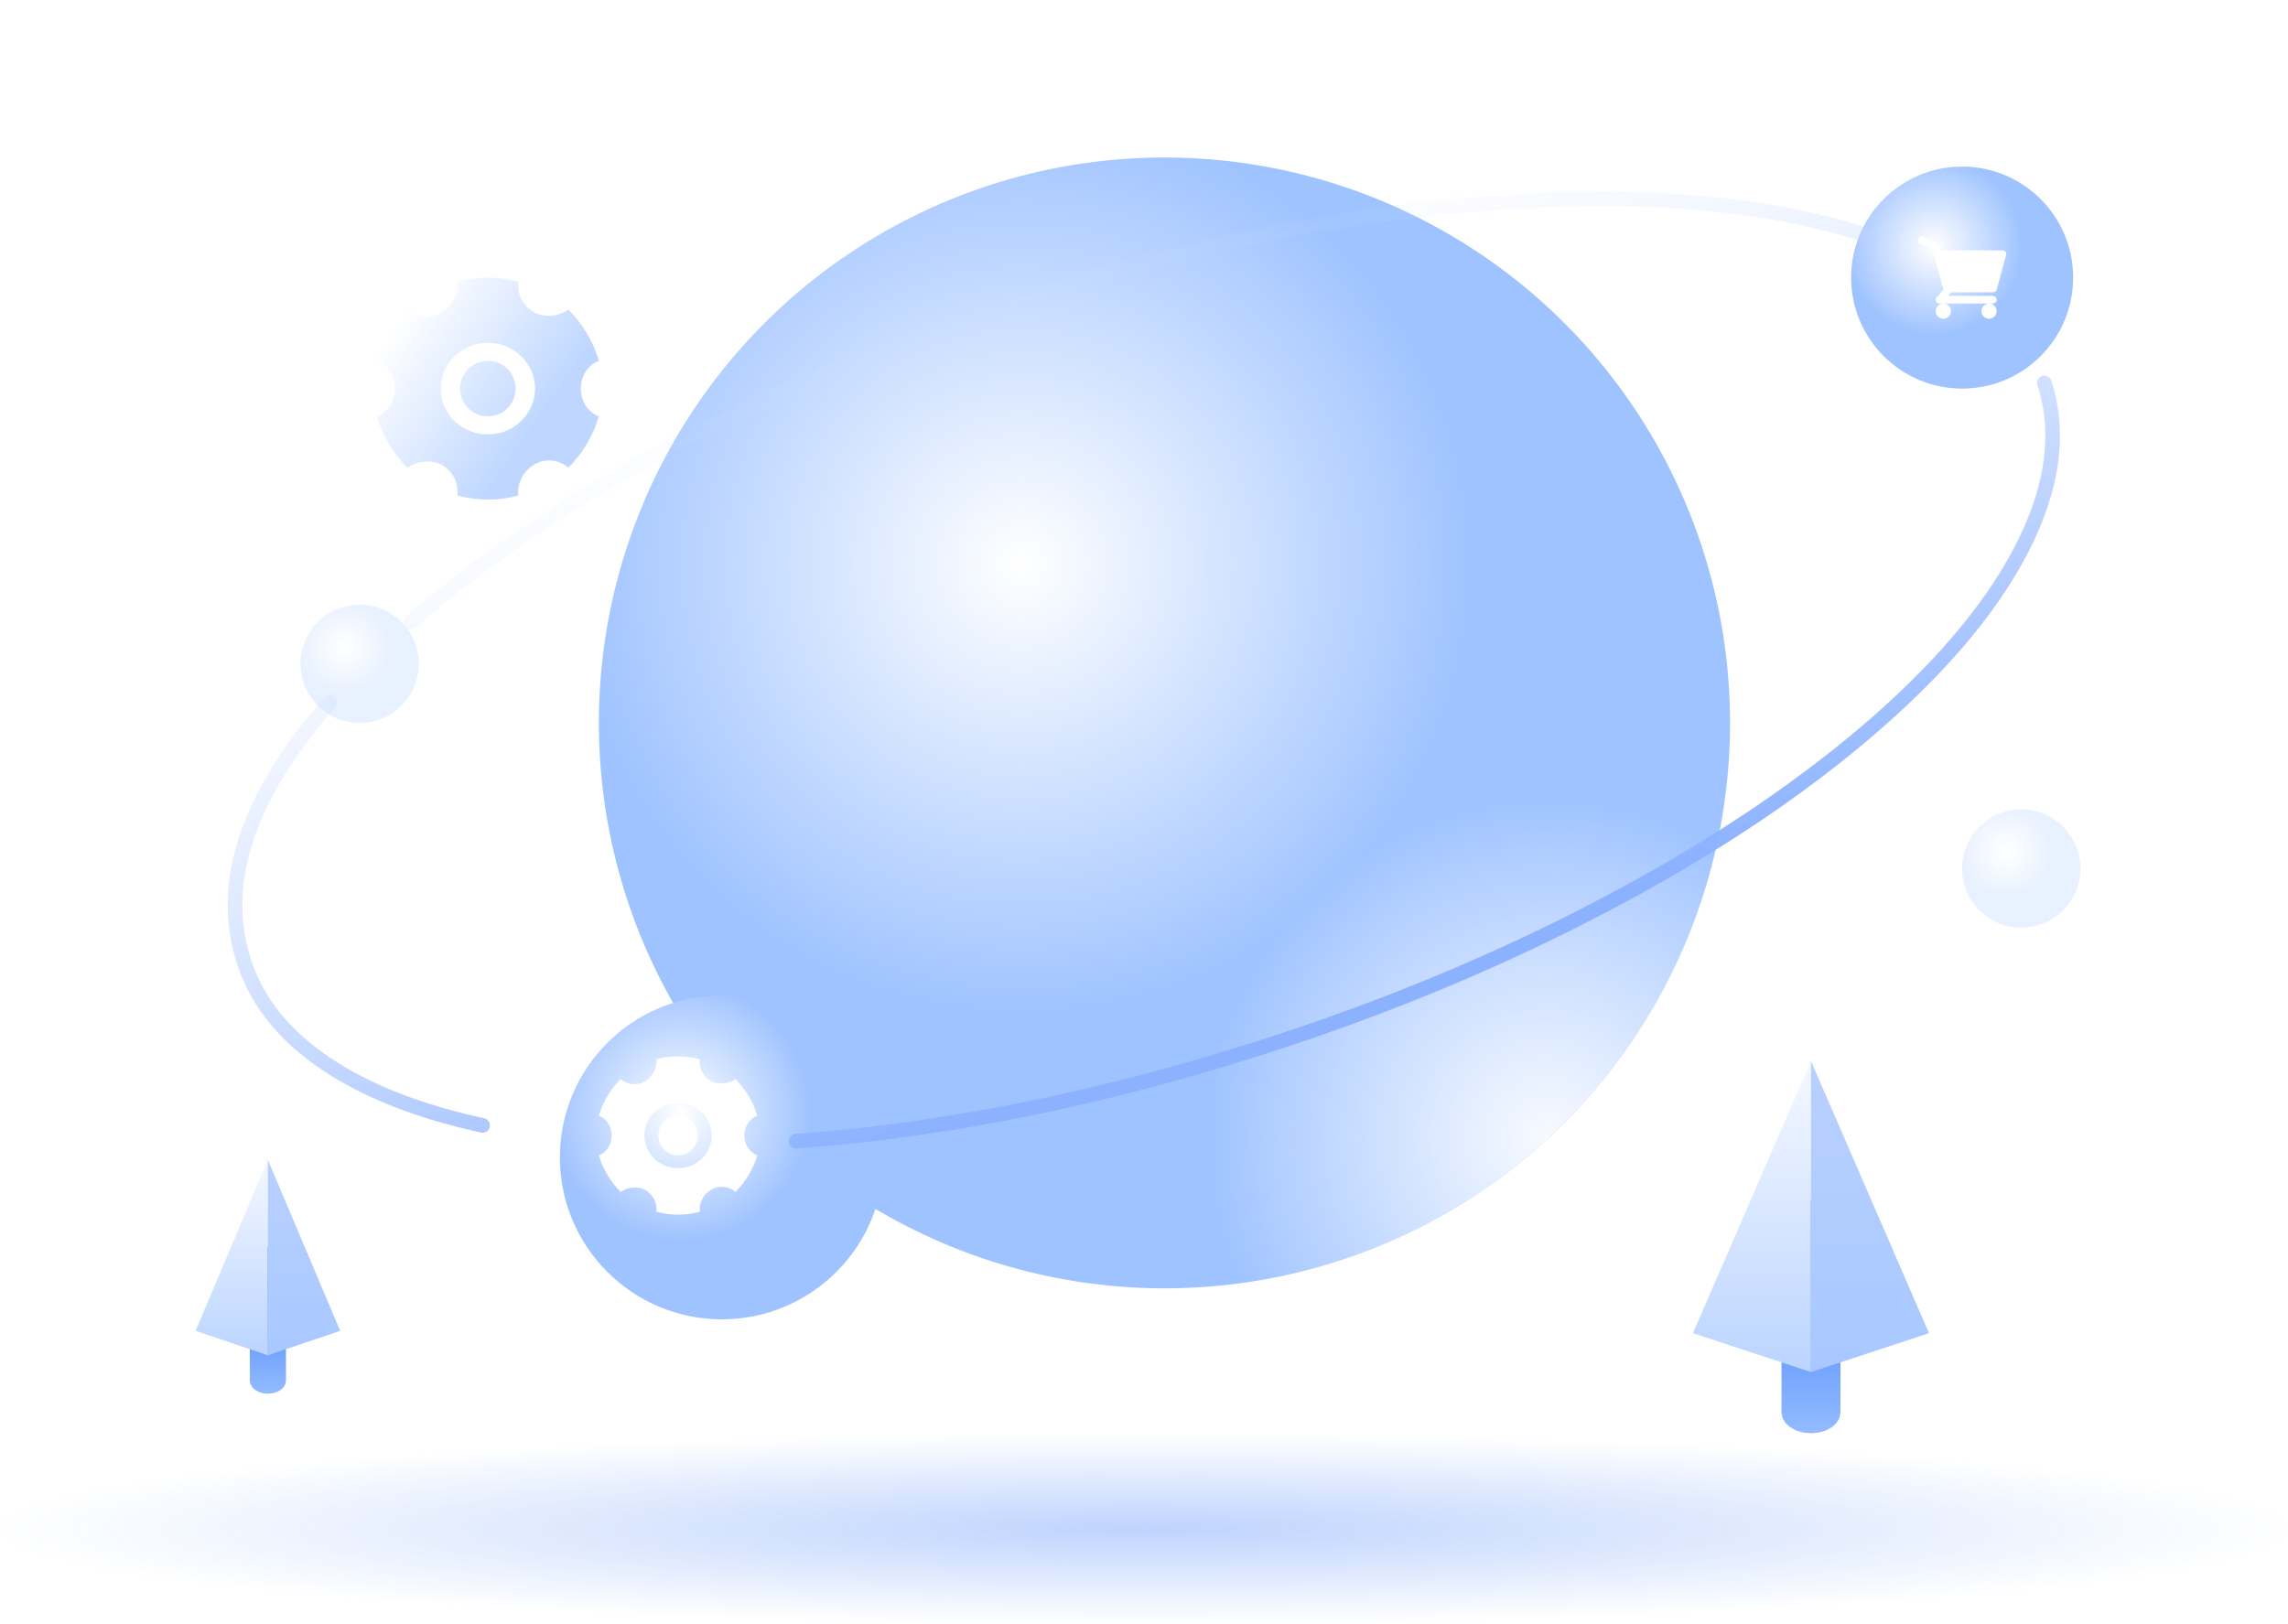 <svg xmlns="http://www.w3.org/2000/svg" xmlns:xlink="http://www.w3.org/1999/xlink" fill="none" version="1.1" width="175.788" height="124.827" viewBox="0 0 175.788 124.827"><defs><linearGradient x1="0.5" y1="0" x2="0.5" y2="1" id="master_svg0_1_0807"><stop offset="0%" stop-color="#286EFA" stop-opacity="1"/><stop offset="1.276%" stop-color="#286EFA" stop-opacity="1"/><stop offset="100%" stop-color="#93BBFF" stop-opacity="1"/></linearGradient><linearGradient x1="0.5" y1="0" x2="0.5" y2="1" id="master_svg1_1_0810"><stop offset="0%" stop-color="#F4F8FF" stop-opacity="1"/><stop offset="1.276%" stop-color="#F4F8FF" stop-opacity="1"/><stop offset="100%" stop-color="#BBD4FF" stop-opacity="1"/></linearGradient><linearGradient x1="0.5" y1="0" x2="0.5" y2="1" id="master_svg2_1_0813"><stop offset="0%" stop-color="#B8D0FF" stop-opacity="1"/><stop offset="1.276%" stop-color="#B8D0FF" stop-opacity="1"/><stop offset="100%" stop-color="#A8C8FF" stop-opacity="1"/></linearGradient><linearGradient x1="0.5" y1="0" x2="0.5" y2="1" id="master_svg3_1_0807"><stop offset="0%" stop-color="#286EFA" stop-opacity="1"/><stop offset="1.276%" stop-color="#286EFA" stop-opacity="1"/><stop offset="100%" stop-color="#93BBFF" stop-opacity="1"/></linearGradient><linearGradient x1="0.5" y1="0" x2="0.5" y2="1" id="master_svg4_1_0810"><stop offset="0%" stop-color="#F4F8FF" stop-opacity="1"/><stop offset="1.276%" stop-color="#F4F8FF" stop-opacity="1"/><stop offset="100%" stop-color="#BBD4FF" stop-opacity="1"/></linearGradient><linearGradient x1="0.5" y1="0" x2="0.5" y2="1" id="master_svg5_1_0813"><stop offset="0%" stop-color="#B8D0FF" stop-opacity="1"/><stop offset="1.276%" stop-color="#B8D0FF" stop-opacity="1"/><stop offset="100%" stop-color="#A8C8FF" stop-opacity="1"/></linearGradient><radialGradient cx="0" cy="0" r="1" gradientUnits="userSpaceOnUse" id="master_svg6_1_0125" gradientTransform="translate(87.894 117.49) rotate(90) scale(7.338 87.894)"><stop offset="0%" stop-color="#286EFA" stop-opacity="1"/><stop offset="100%" stop-color="#286EFA" stop-opacity="0"/></radialGradient><filter id="master_svg7_1_0883" filterUnits="objectBoundingBox" color-interpolation-filters="sRGB" x="0" y="0" width="9.086" height="9.086"><feFlood flood-opacity="0" result="BackgroundImageFix"/><feBlend mode="normal" in="SourceGraphic" in2="BackgroundImageFix" result="shape"/><feGaussianBlur in="BackgroundImage" stdDeviation="2.804"/><feComposite in2="SourceAlpha" operator="in" result="effect1_foregroundBlur"/><feBlend mode="normal" in="SourceGraphic" in2="effect1_foregroundBlur" result="shape"/></filter><radialGradient cx="0" cy="0" r="1" gradientUnits="userSpaceOnUse" id="master_svg8_1_0885" gradientTransform="translate(26.479 49.731) rotate(63.706) scale(3.635 3.635)"><stop offset="0%" stop-color="#FFFFFF" stop-opacity="1"/><stop offset="100%" stop-color="#9FC3FF" stop-opacity="1"/></radialGradient><filter id="master_svg9_1_0889" filterUnits="objectBoundingBox" color-interpolation-filters="sRGB" x="0" y="0" width="9.086" height="9.086"><feFlood flood-opacity="0" result="BackgroundImageFix"/><feBlend mode="normal" in="SourceGraphic" in2="BackgroundImageFix" result="shape"/><feGaussianBlur in="BackgroundImage" stdDeviation="2.804"/><feComposite in2="SourceAlpha" operator="in" result="effect1_foregroundBlur"/><feBlend mode="normal" in="SourceGraphic" in2="effect1_foregroundBlur" result="shape"/></filter><radialGradient cx="0" cy="0" r="1" gradientUnits="userSpaceOnUse" id="master_svga_1_0885" gradientTransform="translate(154.147 65.466) rotate(63.706) scale(3.635 3.635)"><stop offset="0%" stop-color="#FFFFFF" stop-opacity="1"/><stop offset="100%" stop-color="#9FC3FF" stop-opacity="1"/></radialGradient><filter id="master_svgb_1_0859" filterUnits="objectBoundingBox" color-interpolation-filters="sRGB" x="0" y="0" width="86.908" height="86.908"><feFlood flood-opacity="0" result="BackgroundImageFix"/><feBlend mode="normal" in="SourceGraphic" in2="BackgroundImageFix" result="shape"/><feColorMatrix in="SourceAlpha" type="matrix" result="hardAlpha" values="0 0 0 0 0 0 0 0 0 0 0 0 0 0 0 0 0 0 127 0"/><feOffset dy="0" dx="0"/><feGaussianBlur stdDeviation="0.176"/><feComposite in2="hardAlpha" operator="arithmetic" k2="-1" k3="1"/><feColorMatrix type="matrix" values="0 0 0 0 1 0 0 0 0 1 0 0 0 0 1 0 0 0 1 0"/><feBlend mode="normal" in2="shape" result="effect1_innerShadow"/><feGaussianBlur in="BackgroundImage" stdDeviation="0.881"/><feComposite in2="SourceAlpha" operator="in" result="effect2_foregroundBlur"/><feBlend mode="normal" in="SourceGraphic" in2="effect2_foregroundBlur" result="shape"/></filter><radialGradient cx="0" cy="0" r="1" gradientUnits="userSpaceOnUse" id="master_svgc_1_0861" gradientTransform="translate(78.486 43.28) rotate(63.706) scale(34.773 34.773)"><stop offset="0%" stop-color="#FFFFFF" stop-opacity="1"/><stop offset="100%" stop-color="#9FC3FF" stop-opacity="1"/></radialGradient><radialGradient cx="0" cy="0" r="1" gradientUnits="userSpaceOnUse" id="master_svgd_1_0862" gradientTransform="translate(118.896 87.478) rotate(32.471) scale(26.157 26.157)"><stop offset="0%" stop-color="#F7FAFF" stop-opacity="1"/><stop offset="100%" stop-color="#FFFFFF" stop-opacity="0"/></radialGradient><filter id="master_svge_1_0870" filterUnits="objectBoundingBox" color-interpolation-filters="sRGB" x="-6.729" y="-8.411" width="45.078" height="45.078"><feFlood flood-opacity="0" result="BackgroundImageFix"/><feColorMatrix in="SourceAlpha" type="matrix" values="0 0 0 0 0 0 0 0 0 0 0 0 0 0 0 0 0 0 127 0"/><feOffset dy="1.682" dx="3.365"/><feGaussianBlur stdDeviation="2.523"/><feColorMatrix type="matrix" values="0 0 0 0 0.157 0 0 0 0 0.431 0 0 0 0 0.98 0 0 0 0.39 0"/><feBlend mode="normal" in2="BackgroundImageFix" result="effect1_dropShadow"/><feBlend mode="normal" in="SourceGraphic" in2="effect1_dropShadow" result="shape"/><feColorMatrix in="SourceAlpha" type="matrix" result="hardAlpha" values="0 0 0 0 0 0 0 0 0 0 0 0 0 0 0 0 0 0 127 0"/><feOffset dy="0" dx="0"/><feGaussianBlur stdDeviation="0.561"/><feComposite in2="hardAlpha" operator="arithmetic" k2="-1" k3="1"/><feColorMatrix type="matrix" values="0 0 0 0 1 0 0 0 0 1 0 0 0 0 1 0 0 0 1 0"/><feBlend mode="normal" in2="shape" result="effect2_innerShadow"/><feGaussianBlur in="BackgroundImage" stdDeviation="2.804"/><feComposite in2="SourceAlpha" operator="in" result="effect3_foregroundBlur"/><feBlend mode="normal" in="SourceGraphic" in2="effect3_foregroundBlur" result="shape"/></filter><radialGradient cx="0" cy="0" r="1" gradientUnits="userSpaceOnUse" id="master_svgf_1_0872" gradientTransform="translate(48.952 83.75) rotate(63.706) scale(9.959 9.959)"><stop offset="0%" stop-color="#FFFFFF" stop-opacity="1"/><stop offset="100%" stop-color="#9FC3FF" stop-opacity="1"/></radialGradient><filter id="master_svgg_1_0878" filterUnits="objectBoundingBox" color-interpolation-filters="sRGB" x="0" y="0" width="17.061" height="17.061"><feFlood flood-opacity="0" result="BackgroundImageFix"/><feBlend mode="normal" in="SourceGraphic" in2="BackgroundImageFix" result="shape"/><feColorMatrix in="SourceAlpha" type="matrix" result="hardAlpha" values="0 0 0 0 0 0 0 0 0 0 0 0 0 0 0 0 0 0 127 0"/><feOffset dy="0" dx="0"/><feGaussianBlur stdDeviation="0.561"/><feComposite in2="hardAlpha" operator="arithmetic" k2="-1" k3="1"/><feColorMatrix type="matrix" values="0 0 0 0 1 0 0 0 0 1 0 0 0 0 1 0 0 0 1 0"/><feBlend mode="normal" in2="shape" result="effect1_innerShadow"/><feGaussianBlur in="BackgroundImage" stdDeviation="2.804"/><feComposite in2="SourceAlpha" operator="in" result="effect2_foregroundBlur"/><feBlend mode="normal" in="SourceGraphic" in2="effect2_foregroundBlur" result="shape"/></filter><radialGradient cx="0" cy="0" r="1" gradientUnits="userSpaceOnUse" id="master_svgh_1_0703" gradientTransform="translate(148.596 18.924) rotate(63.706) scale(6.826 6.826)"><stop offset="0%" stop-color="#FFFFFF" stop-opacity="1"/><stop offset="100%" stop-color="#9FC3FF" stop-opacity="1"/></radialGradient><linearGradient x1="0.124" y1="0.159" x2="0.757" y2="0.599" id="master_svgi_1_0898"><stop offset="0%" stop-color="#FFFFFF" stop-opacity="1"/><stop offset="100%" stop-color="#BFD7FF" stop-opacity="1"/></linearGradient><linearGradient x1="0.587" y1="0.948" x2="0.535" y2="-0.035" id="master_svgj_1_0858"><stop offset="0%" stop-color="#8CB2FF" stop-opacity="1"/><stop offset="100%" stop-color="#DBE7FF" stop-opacity="0"/></linearGradient></defs><g><g><g><path d="M136.873,92.225C136.873,92.225,141.404,92.225,141.404,92.225C141.404,92.225,141.404,108.56,141.404,108.56C141.404,108.56,141.317,108.993,141.317,108.993C141.317,108.993,141.099,109.363,141.099,109.363C141.099,109.363,140.741,109.686,140.741,109.686C140.741,109.686,140.282,109.937,140.282,109.937C140.282,109.937,139.754,110.092,139.754,110.092C139.754,110.092,139.139,110.152,139.139,110.152C139.139,110.152,138.523,110.092,138.523,110.092C138.523,110.092,137.999,109.937,137.999,109.937C137.999,109.937,137.536,109.686,137.536,109.686C137.536,109.686,137.183,109.363,137.183,109.363C137.183,109.363,136.96,108.993,136.96,108.993C136.96,108.993,136.873,108.56,136.873,108.56C136.873,108.56,136.873,92.225,136.873,92.225C136.873,92.225,136.873,92.225,136.873,92.225Z" fill="url(#master_svg0_1_0807)" fill-opacity="1"/></g><g><path d="M139.139,81.544C139.139,81.544,130.071,102.459,130.071,102.459C130.071,102.459,139.139,105.447,139.139,105.447C139.139,105.447,139.139,81.544,139.139,81.544C139.139,81.544,139.139,81.544,139.139,81.544Z" fill-rule="evenodd" fill="url(#master_svg1_1_0810)" fill-opacity="1"/></g><g transform="matrix(-1,0,0,1,296.411,0)"><path d="M157.273,81.544C157.273,81.544,148.206,102.459,148.206,102.459C148.206,102.459,157.273,105.447,157.273,105.447C157.273,105.447,157.273,81.544,157.273,81.544C157.273,81.544,157.273,81.544,157.273,81.544Z" fill-rule="evenodd" fill="url(#master_svg2_1_0813)" fill-opacity="1"/></g></g><g><path d="M19.193,95.848C19.193,95.848,21.97,95.848,21.97,95.848C21.97,95.848,21.97,106.112,21.97,106.112C21.97,106.112,21.916,106.384,21.916,106.384C21.916,106.384,21.782,106.617,21.782,106.617C21.782,106.617,21.563,106.82,21.563,106.82C21.563,106.82,21.282,106.977,21.282,106.977C21.282,106.977,20.959,107.075,20.959,107.075C20.959,107.075,20.581,107.112,20.581,107.112C20.581,107.112,20.204,107.075,20.204,107.075C20.204,107.075,19.883,106.977,19.883,106.977C19.883,106.977,19.6,106.82,19.6,106.82C19.6,106.82,19.383,106.617,19.383,106.617C19.383,106.617,19.246,106.384,19.246,106.384C19.246,106.384,19.193,106.112,19.193,106.112C19.193,106.112,19.193,95.848,19.193,95.848C19.193,95.848,19.193,95.848,19.193,95.848Z" fill="url(#master_svg3_1_0807)" fill-opacity="1"/></g><g><path d="M20.581,89.137C20.581,89.137,15.025,102.278,15.025,102.278C15.025,102.278,20.581,104.156,20.581,104.156C20.581,104.156,20.581,89.137,20.581,89.137C20.581,89.137,20.581,89.137,20.581,89.137Z" fill-rule="evenodd" fill="url(#master_svg4_1_0810)" fill-opacity="1"/></g><g transform="matrix(-1,0,0,1,52.275,0)"><path d="M31.694,89.137C31.694,89.137,26.138,102.278,26.138,102.278C26.138,102.278,31.694,104.156,31.694,104.156C31.694,104.156,31.694,89.137,31.694,89.137C31.694,89.137,31.694,89.137,31.694,89.137Z" fill-rule="evenodd" fill="url(#master_svg5_1_0813)" fill-opacity="1"/></g><g><ellipse cx="87.894" cy="117.49" rx="87.894" ry="7.338" fill="url(#master_svg6_1_0125)" fill-opacity="0.3"/></g><g style="opacity:0.51;" filter="url(#master_svg7_1_0883)"><ellipse cx="27.627" cy="51.015" rx="4.543" ry="4.543" fill="url(#master_svg8_1_0885)" fill-opacity="0.48"/></g><g style="opacity:0.51;" filter="url(#master_svg9_1_0889)"><ellipse cx="155.295" cy="66.749" rx="4.543" ry="4.543" fill="url(#master_svga_1_0885)" fill-opacity="0.48"/></g><g filter="url(#master_svgb_1_0859)"><ellipse cx="89.466" cy="55.559" rx="43.454" ry="43.454" fill="url(#master_svgc_1_0861)" fill-opacity="1"/><ellipse cx="89.466" cy="55.559" rx="43.454" ry="43.454" fill="url(#master_svgd_1_0862)" fill-opacity="1"/></g><g><g filter="url(#master_svge_1_0870)"><ellipse cx="52.096" cy="87.267" rx="12.445" ry="12.445" fill="url(#master_svgf_1_0872)" fill-opacity="1"/></g><g><path d="M57.192,87.267C57.192,86.582,57.572,85.974,58.181,85.745C57.877,84.681,57.268,83.692,56.508,82.931C55.975,83.312,55.215,83.388,54.606,83.083C53.998,82.703,53.693,82.095,53.769,81.41C53.237,81.258,52.629,81.182,52.096,81.182C51.488,81.182,50.955,81.258,50.423,81.41C50.499,82.019,50.195,82.703,49.586,83.083C48.978,83.464,48.217,83.388,47.685,82.931C46.924,83.692,46.316,84.681,46.012,85.745C46.62,85.974,47,86.582,47,87.267C47,87.951,46.62,88.56,46.012,88.788C46.316,89.852,46.924,90.841,47.685,91.602C48.217,91.222,48.978,91.145,49.586,91.45C50.195,91.83,50.499,92.438,50.423,93.123C50.955,93.275,51.564,93.351,52.096,93.351C52.705,93.351,53.237,93.275,53.769,93.123C53.693,92.514,53.998,91.83,54.606,91.45C55.215,91.069,55.975,91.145,56.508,91.602C57.268,90.841,57.877,89.852,58.181,88.788C57.572,88.56,57.192,87.951,57.192,87.267ZM52.096,89.776C50.651,89.776,49.51,88.636,49.51,87.267C49.51,85.898,50.651,84.757,52.096,84.757C53.541,84.757,54.682,85.898,54.682,87.267C54.682,88.636,53.541,89.776,52.096,89.776ZM52.096,88.788C52.936,88.788,53.617,88.107,53.617,87.267C53.617,86.426,52.936,85.745,52.096,85.745C51.256,85.745,50.575,86.426,50.575,87.267C50.575,88.107,51.256,88.788,52.096,88.788Z" fill="#FFFFFF" fill-opacity="1"/></g></g><g><g filter="url(#master_svgg_1_0878)"><ellipse cx="150.752" cy="21.334" rx="8.53" ry="8.53" fill="url(#master_svgh_1_0703)" fill-opacity="1"/></g><g><path d="M153.871,19.241L149.101,19.241L149,18.865C148.974,18.776,148.91,18.703,148.826,18.664L147.768,18.195C147.62,18.13,147.448,18.196,147.382,18.344C147.317,18.492,147.384,18.664,147.531,18.73L148.47,19.146L149.3,22.243C149.302,22.249,149.303,22.255,149.305,22.261L148.852,22.788C148.769,22.842,148.719,22.934,148.719,23.033C148.721,23.123,148.76,23.207,148.826,23.267C148.901,23.331,149.003,23.353,149.098,23.326L149.305,23.326C148.981,23.326,148.719,23.588,148.719,23.912C148.719,24.235,148.981,24.498,149.305,24.498C149.628,24.498,149.891,24.235,149.891,23.912C149.891,23.588,149.628,23.326,149.305,23.326L152.821,23.326C152.497,23.326,152.235,23.588,152.235,23.912C152.235,24.235,152.497,24.498,152.821,24.498C153.144,24.498,153.407,24.235,153.407,23.912C153.407,23.588,153.144,23.326,152.821,23.326L153.114,23.326C153.276,23.326,153.407,23.195,153.407,23.033C153.407,22.871,153.276,22.74,153.114,22.74L149.664,22.74L149.9,22.464L153.123,22.464C153.258,22.462,153.376,22.372,153.414,22.242L153.816,20.743L154.136,19.589C154.184,19.414,154.053,19.241,153.871,19.241Z" fill="#FFFFFF" fill-opacity="1"/></g></g><g><path d="M44.625,29.865C44.625,28.905,45.158,28.052,46.012,27.733C45.585,26.24,44.732,24.854,43.666,23.787C42.919,24.32,41.853,24.427,41,24.001C40.147,23.467,39.72,22.614,39.827,21.655C39.081,21.441,38.228,21.335,37.481,21.335C36.628,21.335,35.882,21.441,35.135,21.655C35.242,22.508,34.815,23.467,33.962,24.001C33.109,24.534,32.043,24.427,31.297,23.787C30.23,24.854,29.377,26.24,28.951,27.733C29.804,28.052,30.337,28.905,30.337,29.865C30.337,30.825,29.804,31.678,28.951,31.998C29.377,33.49,30.23,34.877,31.297,35.943C32.043,35.41,33.109,35.303,33.962,35.73C34.815,36.263,35.242,37.116,35.135,38.076C35.882,38.289,36.735,38.395,37.481,38.395C38.334,38.395,39.081,38.289,39.827,38.076C39.72,37.222,40.147,36.263,41,35.73C41.853,35.197,42.919,35.303,43.666,35.943C44.732,34.877,45.585,33.49,46.012,31.998C45.158,31.678,44.625,30.825,44.625,29.865ZM37.481,33.384C35.455,33.384,33.856,31.784,33.856,29.865C33.856,27.946,35.455,26.346,37.481,26.346C39.507,26.346,41.107,27.946,41.107,29.865C41.107,31.784,39.507,33.384,37.481,33.384ZM37.481,31.998C38.659,31.998,39.614,31.043,39.614,29.865C39.614,28.687,38.659,27.733,37.481,27.733C36.303,27.733,35.349,28.687,35.349,29.865C35.349,31.043,36.303,31.998,37.481,31.998Z" fill="url(#master_svgi_1_0898)" fill-opacity="1"/></g><g transform="matrix(0.952,-0.306,0.306,0.952,-13.344,5.059)"><path d="M53.014,47.085Q39.602,49.518,29.427,53.938Q29.376,53.96,29.331,53.992Q29.286,54.023,29.247,54.063Q29.209,54.103,29.179,54.149Q29.149,54.195,29.129,54.247Q29.108,54.298,29.099,54.353Q29.089,54.407,29.09,54.462Q29.091,54.517,29.102,54.571Q29.114,54.625,29.136,54.676Q29.181,54.778,29.261,54.856Q29.341,54.933,29.445,54.974Q29.548,55.015,29.66,55.013Q29.772,55.011,29.874,54.967Q39.93,50.599,53.215,48.189Q66.984,45.691,82.135,45.691Q101.879,45.691,118.793,49.83Q135.172,53.839,144.685,60.654Q144.776,60.719,144.885,60.744Q144.993,60.77,145.103,60.751Q145.213,60.733,145.308,60.674Q145.403,60.615,145.468,60.525Q145.5,60.48,145.523,60.43Q145.545,60.379,145.558,60.325Q145.57,60.272,145.572,60.217Q145.574,60.161,145.565,60.107Q145.556,60.052,145.537,60.001Q145.517,59.949,145.488,59.902Q145.459,59.855,145.421,59.815Q145.383,59.775,145.338,59.742Q135.649,52.801,119.06,48.741Q102.014,44.569,82.135,44.569Q66.883,44.569,53.014,47.085ZM10.042,75.348Q10.042,66.16,22.18,58.868Q22.228,58.839,22.268,58.802Q22.309,58.765,22.342,58.721Q22.375,58.676,22.399,58.626Q22.422,58.576,22.436,58.523Q22.449,58.469,22.452,58.414Q22.454,58.359,22.446,58.304Q22.438,58.25,22.419,58.198Q22.401,58.146,22.372,58.098Q22.344,58.051,22.307,58.01Q22.269,57.969,22.225,57.936Q22.181,57.903,22.131,57.88Q22.081,57.856,22.027,57.843Q21.974,57.83,21.918,57.827Q21.863,57.824,21.809,57.832Q21.754,57.841,21.702,57.859Q21.65,57.878,21.603,57.906Q8.92,65.526,8.92,75.348Q8.92,80.39,12.633,85.106Q16.175,89.604,22.81,93.445Q22.858,93.473,22.91,93.491Q22.962,93.509,23.017,93.516Q23.072,93.523,23.127,93.52Q23.182,93.516,23.236,93.502Q23.289,93.488,23.339,93.463Q23.388,93.439,23.432,93.405Q23.476,93.372,23.512,93.33Q23.549,93.289,23.576,93.241Q23.632,93.144,23.647,93.034Q23.662,92.923,23.633,92.816Q23.604,92.708,23.536,92.619Q23.469,92.531,23.372,92.475Q16.923,88.742,13.514,84.412Q10.042,80.001,10.042,75.348ZM82.135,105.004Q62.579,105.004,45.78,100.939Q45.727,100.926,45.671,100.924Q45.616,100.922,45.562,100.93Q45.507,100.939,45.455,100.958Q45.403,100.977,45.356,101.005Q45.309,101.034,45.269,101.072Q45.228,101.109,45.195,101.154Q45.163,101.198,45.14,101.248Q45.116,101.299,45.103,101.352Q45.09,101.406,45.088,101.461Q45.086,101.516,45.094,101.571Q45.103,101.625,45.122,101.677Q45.141,101.729,45.17,101.776Q45.199,101.823,45.236,101.864Q45.273,101.905,45.318,101.937Q45.363,101.97,45.413,101.993Q45.463,102.016,45.517,102.029Q62.445,106.126,82.135,106.126Q96.965,106.126,110.512,103.743Q123.611,101.438,133.724,97.232Q143.88,93.008,149.472,87.51Q155.349,81.73,155.349,75.348Q155.349,75.292,155.338,75.238Q155.328,75.184,155.306,75.133Q155.285,75.082,155.255,75.036Q155.224,74.99,155.185,74.951Q155.146,74.912,155.1,74.881Q155.054,74.851,155.003,74.83Q154.952,74.808,154.898,74.798Q154.844,74.787,154.788,74.787Q154.733,74.787,154.679,74.798Q154.625,74.808,154.574,74.83Q154.523,74.851,154.477,74.881Q154.431,74.912,154.392,74.951Q154.353,74.99,154.322,75.036Q154.291,75.082,154.27,75.133Q154.249,75.184,154.238,75.238Q154.228,75.292,154.228,75.348Q154.228,81.26,148.686,86.71Q143.249,92.056,133.293,96.197Q123.295,100.355,110.318,102.638Q96.867,105.004,82.135,105.004Z" fill-rule="evenodd" fill="url(#master_svgj_1_0858)" fill-opacity="1"/></g></g></svg>